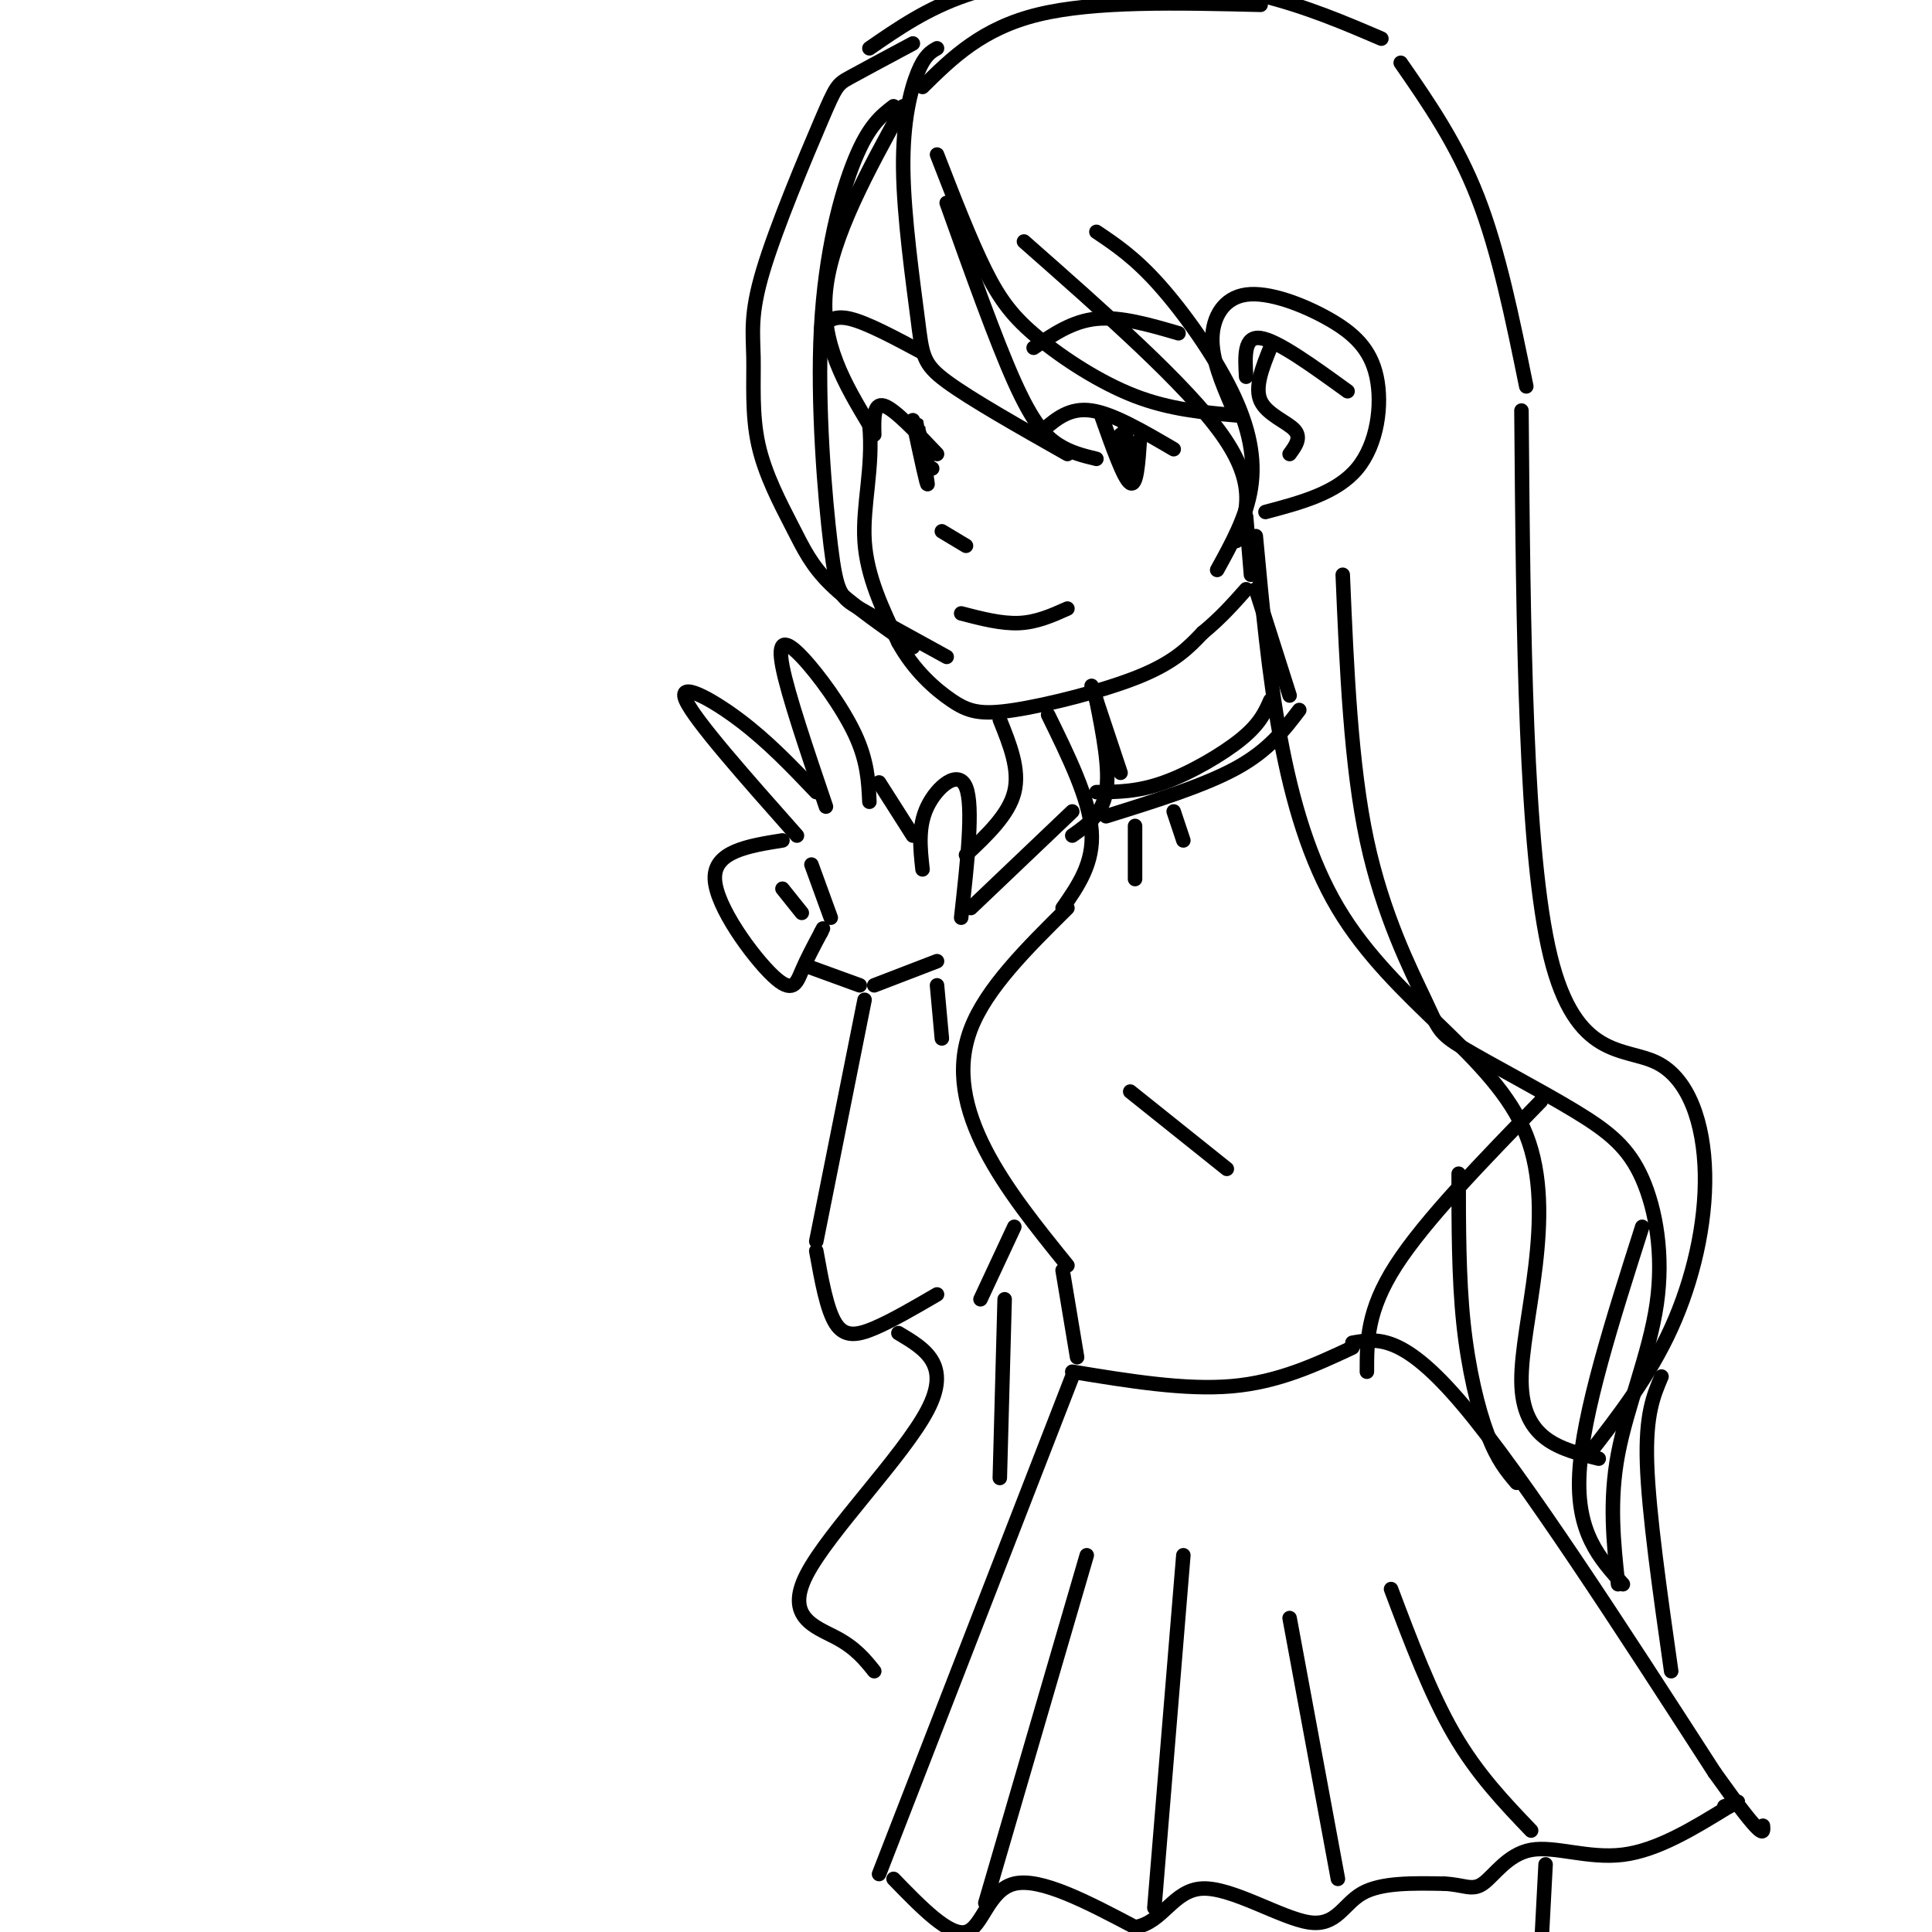 <svg viewBox='0 0 400 400' version='1.1' xmlns='http://www.w3.org/2000/svg' xmlns:xlink='http://www.w3.org/1999/xlink'><g fill='none' stroke='rgb(0,0,0)' stroke-width='3' stroke-linecap='round' stroke-linejoin='round'><path d='M187,22c-7.417,13.500 -14.833,27.000 -16,38c-1.167,11.000 3.917,19.500 9,28'/><path d='M180,88c0.867,8.756 -1.467,16.644 -1,24c0.467,7.356 3.733,14.178 7,21'/><path d='M186,133c3.159,5.762 7.558,9.668 11,12c3.442,2.332 5.927,3.089 13,2c7.073,-1.089 18.735,-4.026 26,-7c7.265,-2.974 10.132,-5.987 13,-9'/><path d='M249,131c3.667,-3.000 6.333,-6.000 9,-9'/><path d='M259,119c0.000,0.000 -1.000,-12.000 -1,-12'/><path d='M255,84c-2.049,-4.807 -4.098,-9.614 -4,-14c0.098,-4.386 2.344,-8.352 7,-9c4.656,-0.648 11.722,2.022 17,5c5.278,2.978 8.767,6.263 10,12c1.233,5.737 0.209,13.925 -4,19c-4.209,5.075 -11.605,7.038 -19,9'/><path d='M217,148c4.250,8.667 8.500,17.333 9,24c0.500,6.667 -2.750,11.333 -6,16'/><path d='M260,122c0.000,0.000 7.000,22.000 7,22'/><path d='M227,164c4.267,-0.022 8.533,-0.044 14,-2c5.467,-1.956 12.133,-5.844 16,-9c3.867,-3.156 4.933,-5.578 6,-8'/><path d='M229,169c10.167,-3.167 20.333,-6.333 27,-10c6.667,-3.667 9.833,-7.833 13,-12'/><path d='M235,171c0.000,0.000 0.000,11.000 0,11'/><path d='M243,168c0.000,0.000 2.000,6.000 2,6'/><path d='M221,188c-8.400,8.311 -16.800,16.622 -20,25c-3.200,8.378 -1.200,16.822 3,25c4.200,8.178 10.600,16.089 17,24'/><path d='M319,228c-12.000,12.333 -24.000,24.667 -30,34c-6.000,9.333 -6.000,15.667 -6,22'/><path d='M220,263c0.000,0.000 3.000,18.000 3,18'/><path d='M222,284c11.667,1.917 23.333,3.833 33,3c9.667,-0.833 17.333,-4.417 25,-8'/><path d='M222,285c0.000,0.000 -40.000,103.000 -40,103'/><path d='M280,278c5.250,-0.917 10.500,-1.833 23,13c12.500,14.833 32.250,45.417 52,76'/><path d='M355,367c10.333,14.500 10.167,12.750 10,11'/><path d='M185,389c5.778,5.956 11.556,11.911 15,11c3.444,-0.911 4.556,-8.689 10,-10c5.444,-1.311 15.222,3.844 25,9'/><path d='M235,399c5.826,-0.933 7.892,-7.766 14,-8c6.108,-0.234 16.260,6.129 22,7c5.740,0.871 7.069,-3.751 11,-6c3.931,-2.249 10.466,-2.124 17,-2'/><path d='M299,390c4.069,0.163 5.740,1.569 8,0c2.260,-1.569 5.108,-6.115 10,-7c4.892,-0.885 11.826,1.890 19,1c7.174,-0.890 14.587,-5.445 22,-10'/><path d='M358,374c3.500,-1.667 1.250,-0.833 -1,0'/><path d='M204,394c0.000,0.000 21.000,-72.000 21,-72'/><path d='M239,395c0.000,0.000 6.000,-73.000 6,-73'/><path d='M277,389c0.000,0.000 -10.000,-54.000 -10,-54'/><path d='M317,379c-5.583,-5.833 -11.167,-11.667 -16,-20c-4.833,-8.333 -8.917,-19.167 -13,-30'/><path d='M170,68c1.250,-1.417 2.500,-2.833 6,-2c3.500,0.833 9.250,3.917 15,7'/><path d='M214,72c4.000,-2.750 8.000,-5.500 13,-6c5.000,-0.500 11.000,1.250 17,3'/><path d='M216,89c2.750,-2.333 5.500,-4.667 10,-4c4.500,0.667 10.750,4.333 17,8'/><path d='M228,86c2.333,6.583 4.667,13.167 6,14c1.333,0.833 1.667,-4.083 2,-9'/><path d='M181,90c-0.083,-3.333 -0.167,-6.667 2,-6c2.167,0.667 6.583,5.333 11,10'/><path d='M189,87c1.565,7.278 3.129,14.555 3,13c-0.129,-1.555 -1.952,-11.943 -2,-12c-0.048,-0.057 1.679,10.215 2,12c0.321,1.785 -0.766,-4.919 -1,-7c-0.234,-2.081 0.383,0.459 1,3'/><path d='M192,96c0.333,0.667 0.667,0.833 1,1'/><path d='M232,90c0.917,4.083 1.833,8.167 2,8c0.167,-0.167 -0.417,-4.583 -1,-9'/><path d='M233,89c-0.167,-1.500 -0.083,-0.750 0,0'/><path d='M195,110c0.000,0.000 5.000,3.000 5,3'/><path d='M199,127c4.167,1.083 8.333,2.167 12,2c3.667,-0.167 6.833,-1.583 10,-3'/><path d='M194,10c-1.268,0.708 -2.536,1.416 -4,5c-1.464,3.584 -3.124,10.043 -3,20c0.124,9.957 2.033,23.411 3,31c0.967,7.589 0.990,9.311 6,13c5.010,3.689 15.005,9.344 25,15'/><path d='M227,95c-2.689,-0.644 -5.378,-1.289 -8,-3c-2.622,-1.711 -5.178,-4.489 -9,-13c-3.822,-8.511 -8.911,-22.756 -14,-37'/><path d='M194,32c3.452,8.893 6.905,17.786 10,24c3.095,6.214 5.833,9.750 11,14c5.167,4.250 12.762,9.214 20,12c7.238,2.786 14.119,3.393 21,4'/><path d='M212,50c16.833,14.833 33.667,29.667 41,40c7.333,10.333 5.167,16.167 3,22'/><path d='M227,48c3.958,2.655 7.917,5.310 13,11c5.083,5.690 11.292,14.417 15,22c3.708,7.583 4.917,14.024 4,20c-0.917,5.976 -3.958,11.488 -7,17'/><path d='M189,9c-5.164,2.764 -10.328,5.529 -13,7c-2.672,1.471 -2.852,1.649 -6,9c-3.148,7.351 -9.265,21.874 -12,31c-2.735,9.126 -2.089,12.854 -2,18c0.089,5.146 -0.378,11.709 1,18c1.378,6.291 4.602,12.309 7,17c2.398,4.691 3.971,8.055 8,12c4.029,3.945 10.515,8.473 17,13'/><path d='M185,22c-2.547,1.962 -5.094,3.923 -8,11c-2.906,7.077 -6.171,19.268 -7,35c-0.829,15.732 0.777,35.005 2,45c1.223,9.995 2.064,10.713 6,13c3.936,2.287 10.968,6.144 18,10'/><path d='M191,18c6.167,-6.083 12.333,-12.167 24,-15c11.667,-2.833 28.833,-2.417 46,-2'/><path d='M180,10c5.976,-4.131 11.952,-8.262 20,-11c8.048,-2.738 18.167,-4.083 29,-4c10.833,0.083 22.381,1.595 32,4c9.619,2.405 17.310,5.702 25,9'/><path d='M290,13c5.833,8.417 11.667,16.833 16,28c4.333,11.167 7.167,25.083 10,39'/><path d='M315,85c0.376,45.751 0.753,91.502 6,113c5.247,21.498 15.365,18.742 22,22c6.635,3.258 9.786,12.531 10,23c0.214,10.469 -2.510,22.134 -7,32c-4.490,9.866 -10.745,17.933 -17,26'/><path d='M260,111c2.649,28.649 5.298,57.298 17,77c11.702,19.702 32.458,30.458 39,47c6.542,16.542 -1.131,38.869 -1,51c0.131,12.131 8.065,14.065 16,16'/><path d='M278,119c0.838,19.726 1.675,39.451 5,55c3.325,15.549 9.137,26.921 12,33c2.863,6.079 2.776,6.864 8,10c5.224,3.136 15.759,8.622 23,13c7.241,4.378 11.188,7.648 14,14c2.812,6.352 4.488,15.787 3,26c-1.488,10.213 -6.139,21.204 -8,31c-1.861,9.796 -0.930,18.398 0,27'/><path d='M340,254c-6.167,19.333 -12.333,38.667 -13,51c-0.667,12.333 4.167,17.667 9,23'/><path d='M411,243c0.000,0.000 0.100,0.100 0.1,0.1'/><path d='M169,164c-5.022,-5.267 -10.044,-10.533 -16,-15c-5.956,-4.467 -12.844,-8.133 -11,-4c1.844,4.133 12.422,16.067 23,28'/><path d='M171,167c-3.946,-11.637 -7.893,-23.274 -9,-29c-1.107,-5.726 0.625,-5.542 4,-2c3.375,3.542 8.393,10.440 11,16c2.607,5.560 2.804,9.780 3,14'/><path d='M162,174c-7.119,1.137 -14.238,2.274 -14,8c0.238,5.726 7.833,16.042 12,20c4.167,3.958 4.905,1.560 6,-1c1.095,-2.560 2.548,-5.280 4,-8'/><path d='M170,193c0.667,-1.333 0.333,-0.667 0,0'/><path d='M168,179c0.000,0.000 4.000,11.000 4,11'/><path d='M162,184c0.000,0.000 4.000,5.000 4,5'/><path d='M182,162c0.000,0.000 7.000,11.000 7,11'/><path d='M191,180c-0.489,-4.444 -0.978,-8.889 1,-13c1.978,-4.111 6.422,-7.889 8,-4c1.578,3.889 0.289,15.444 -1,27'/><path d='M167,200c0.000,0.000 11.000,4.000 11,4'/><path d='M181,204c0.000,0.000 13.000,-5.000 13,-5'/><path d='M179,207c0.000,0.000 -10.000,50.000 -10,50'/><path d='M169,259c1.089,6.067 2.178,12.133 4,15c1.822,2.867 4.378,2.533 8,1c3.622,-1.533 8.311,-4.267 13,-7'/><path d='M194,204c0.000,0.000 1.000,11.000 1,11'/><path d='M222,168c0.000,0.000 -21.000,20.000 -21,20'/><path d='M226,142c0.000,0.000 6.000,18.000 6,18'/><path d='M227,145c1.417,7.167 2.833,14.333 2,19c-0.833,4.667 -3.917,6.833 -7,9'/><path d='M207,149c2.083,5.167 4.167,10.333 3,15c-1.167,4.667 -5.583,8.833 -10,13'/><path d='M186,276c5.494,3.262 10.988,6.524 6,16c-4.988,9.476 -20.458,25.167 -25,34c-4.542,8.833 1.845,10.810 6,13c4.155,2.190 6.077,4.595 8,7'/><path d='M203,269c0.000,0.000 7.000,-15.000 7,-15'/><path d='M208,269c0.000,0.000 -1.000,37.000 -1,37'/><path d='M302,243c0.000,10.756 0.000,21.511 1,31c1.000,9.489 3.000,17.711 5,23c2.000,5.289 4.000,7.644 6,10'/><path d='M344,285c-1.667,3.917 -3.333,7.833 -3,18c0.333,10.167 2.667,26.583 5,43'/><path d='M320,386c0.000,0.000 -1.000,19.000 -1,19'/><path d='M234,226c0.000,0.000 20.000,16.000 20,16'/><path d='M258,78c-0.250,-4.250 -0.500,-8.500 3,-8c3.500,0.500 10.750,5.750 18,11'/><path d='M263,72c-1.644,4.089 -3.289,8.178 -2,11c1.289,2.822 5.511,4.378 7,6c1.489,1.622 0.244,3.311 -1,5'/></g>
</svg>